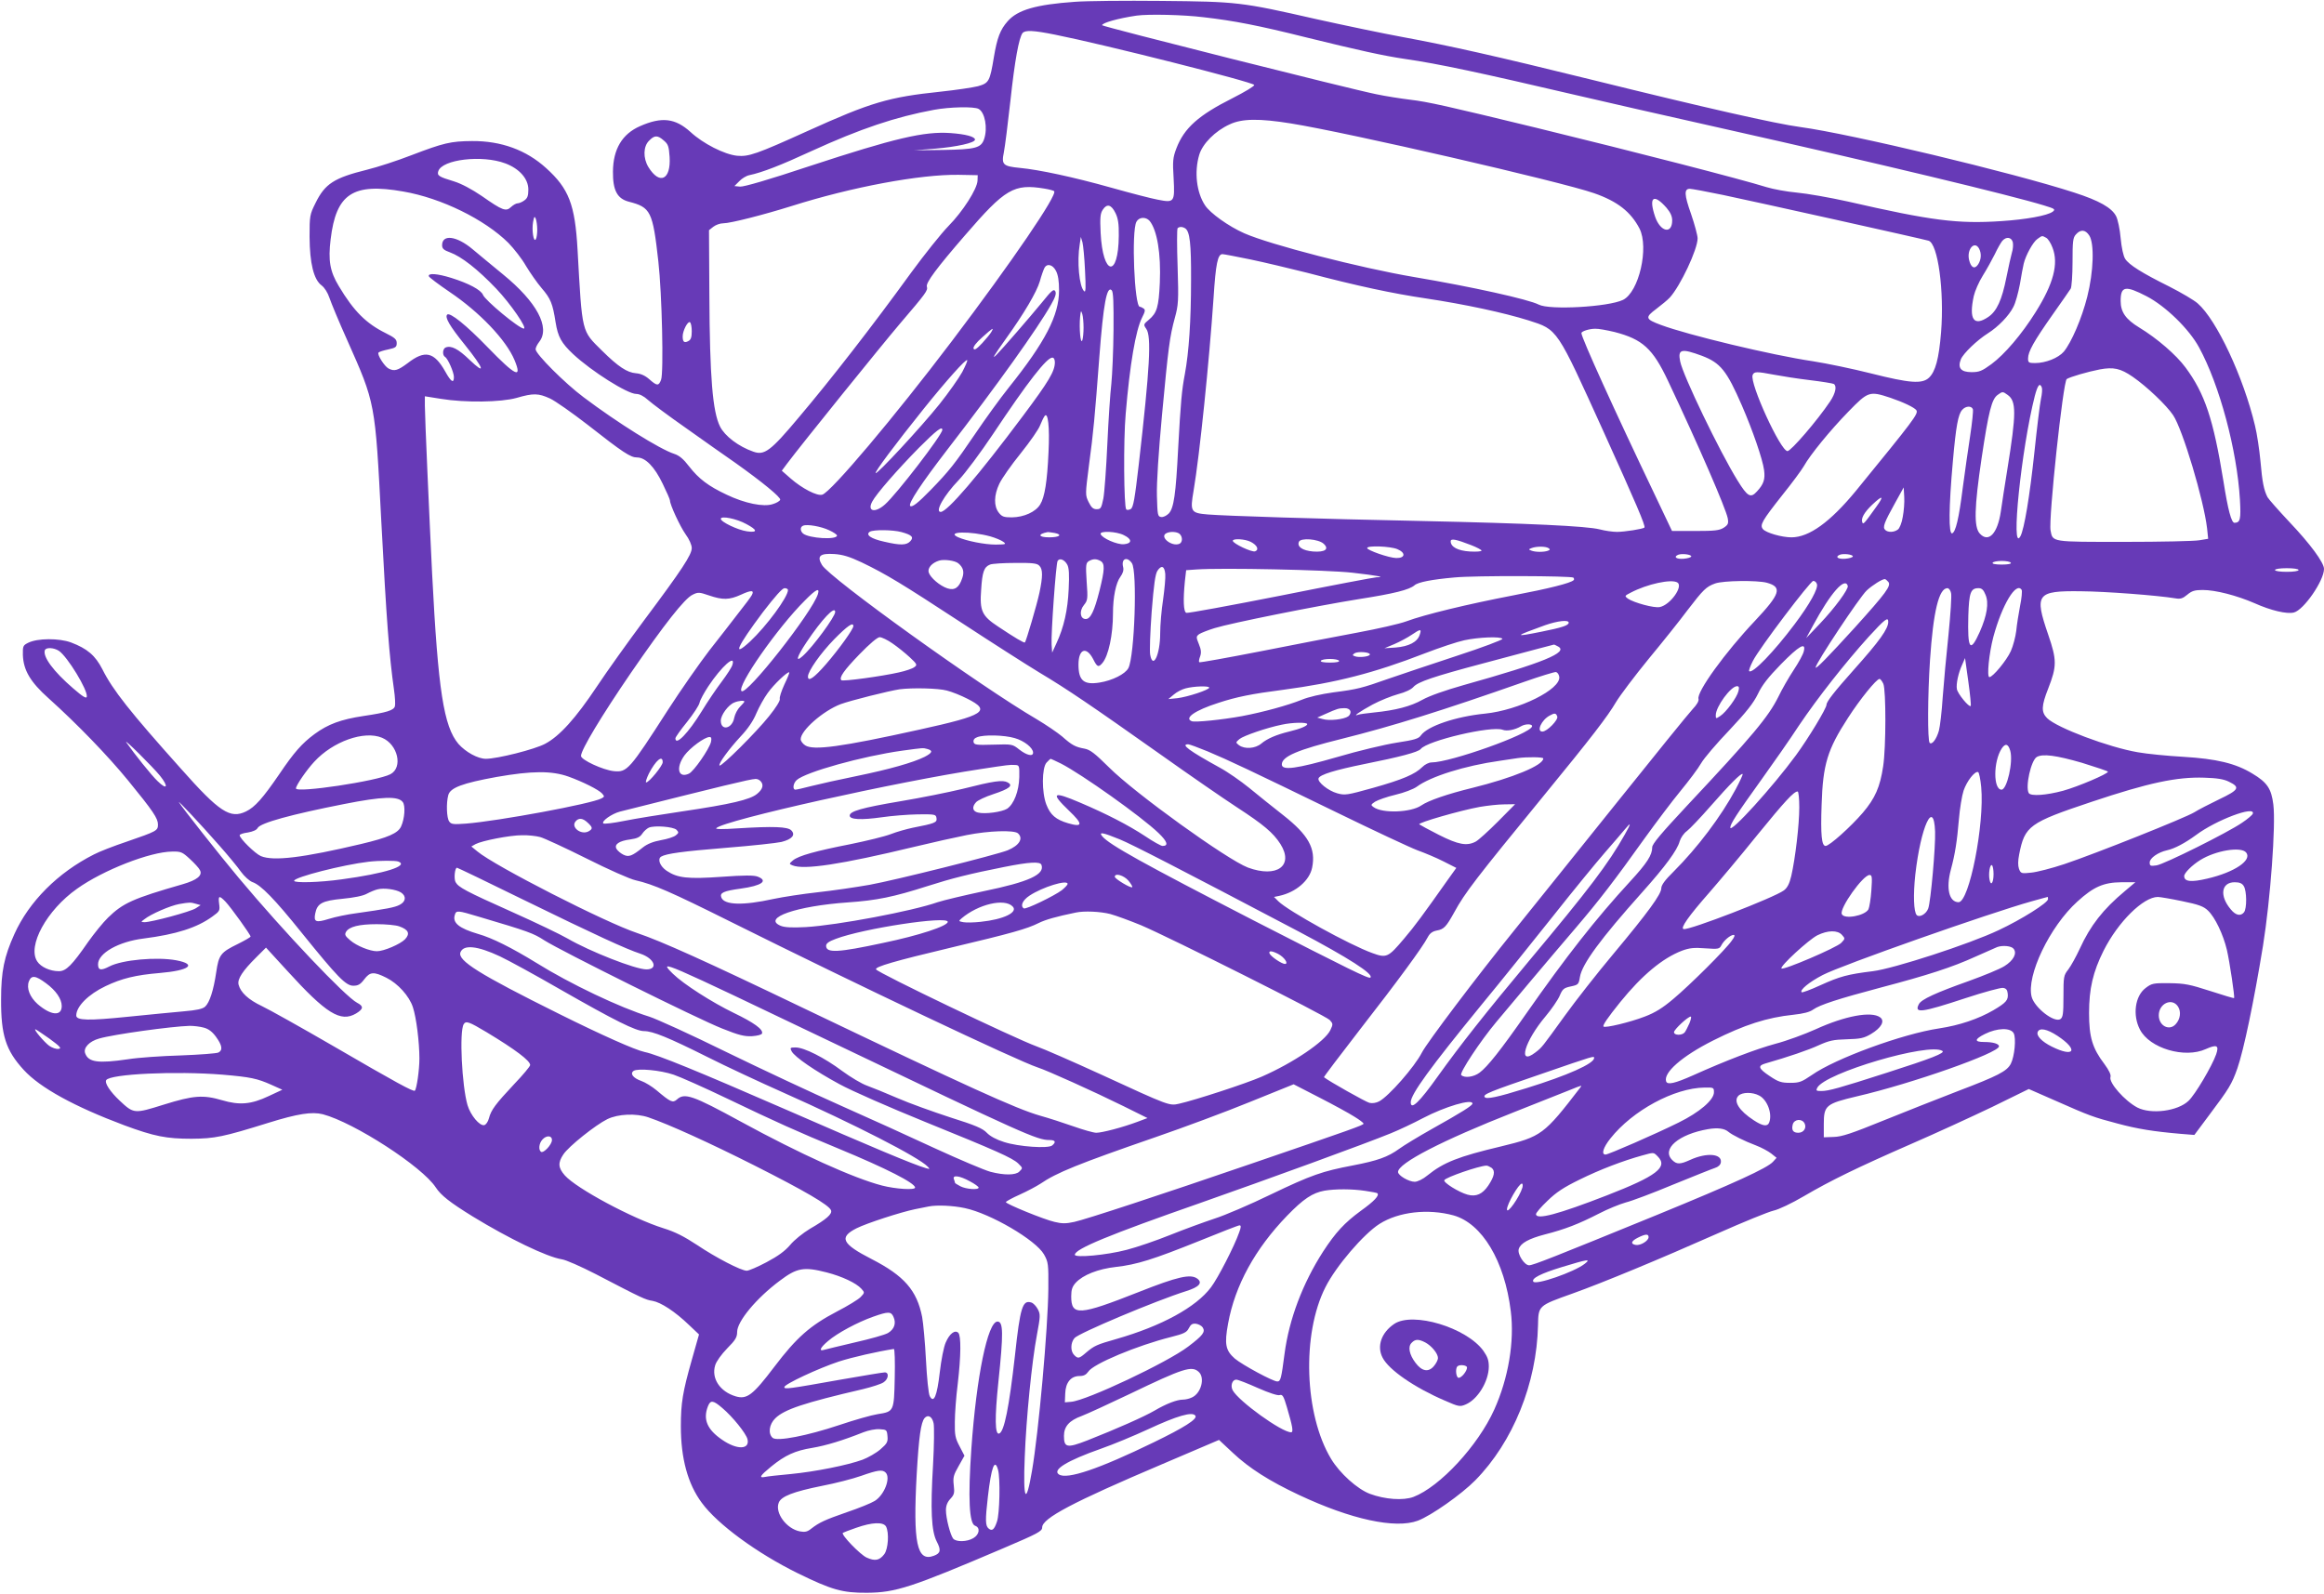 <?xml version="1.0" standalone="no"?>
<!DOCTYPE svg PUBLIC "-//W3C//DTD SVG 20010904//EN"
 "http://www.w3.org/TR/2001/REC-SVG-20010904/DTD/svg10.dtd">
<svg version="1.0" xmlns="http://www.w3.org/2000/svg"
 width="1280pt" height="878pt" viewBox="0 0 1280 878"
 preserveAspectRatio="xMidYMid meet">
<g transform="translate(0,878) scale(0.1,-0.1)"
fill="#673ab7" stroke="none">
<path d="M5920 8770 c-213 -15 -315 -44 -370 -107 -41 -46 -58 -91 -76 -198
-22 -133 -27 -143 -88 -160 -28 -7 -121 -21 -206 -30 -285 -30 -382 -58 -735
-218 -278 -126 -322 -141 -385 -135 -70 7 -188 67 -257 131 -84 76 -158 85
-278 32 -98 -43 -148 -126 -149 -250 -1 -103 23 -149 87 -166 121 -31 132 -52
163 -329 20 -176 30 -615 15 -652 -13 -35 -22 -35 -65 3 -24 21 -48 31 -74 33
-48 4 -97 36 -185 123 -115 114 -110 91 -136 558 -14 249 -48 336 -173 449
-110 100 -248 150 -408 149 -118 -1 -156 -10 -334 -78 -77 -30 -188 -66 -245
-80 -181 -45 -231 -77 -283 -183 -32 -64 -33 -71 -33 -187 1 -146 23 -235 66
-267 17 -13 34 -40 44 -70 9 -27 52 -131 97 -231 156 -351 154 -340 188 -997
29 -554 44 -746 70 -929 6 -41 8 -82 5 -92 -7 -22 -44 -34 -172 -53 -126 -19
-196 -45 -271 -100 -69 -51 -113 -101 -194 -221 -91 -133 -134 -181 -183 -205
-87 -42 -146 -4 -358 235 -282 315 -376 434 -433 548 -39 76 -83 114 -173 148
-65 24 -185 24 -236 -2 -28 -14 -30 -18 -29 -67 3 -84 41 -149 142 -239 157
-141 326 -316 438 -453 138 -169 164 -208 164 -242 0 -34 -6 -37 -171 -94 -72
-24 -154 -56 -182 -71 -198 -100 -357 -259 -438 -439 -56 -124 -73 -205 -73
-359 -1 -197 26 -281 124 -388 90 -99 280 -203 555 -306 165 -61 232 -74 370
-74 128 1 174 10 424 88 161 50 239 62 299 47 173 -46 547 -288 622 -403 29
-44 77 -82 205 -161 198 -121 407 -222 489 -235 23 -3 106 -40 186 -81 259
-135 275 -142 314 -148 46 -8 124 -59 200 -132 l56 -53 -40 -141 c-50 -176
-60 -237 -60 -365 0 -177 38 -317 115 -421 86 -118 304 -278 530 -389 186 -91
245 -108 380 -107 158 1 244 29 748 244 195 83 217 95 217 116 0 50 168 139
660 348 l314 134 76 -71 c89 -84 202 -156 364 -232 287 -135 531 -188 655
-142 74 28 240 145 316 222 208 211 339 534 346 855 2 108 1 107 189 174 168
60 479 189 797 330 144 64 284 121 311 127 28 6 100 40 168 80 147 86 290 156
594 289 129 56 327 147 440 201 l204 100 146 -64 c190 -84 209 -91 342 -126
111 -30 199 -44 349 -57 l75 -6 85 114 c105 140 121 165 152 253 35 101 91
368 141 675 41 256 71 665 57 778 -11 88 -34 122 -116 171 -92 56 -197 81
-380 92 -88 5 -200 16 -250 25 -160 27 -447 135 -500 188 -33 33 -32 67 6 163
48 123 48 157 0 297 -77 224 -64 242 179 239 138 -1 425 -23 521 -39 28 -5 41
-1 66 20 25 21 41 26 85 26 70 0 187 -30 286 -73 89 -40 178 -61 216 -51 54
13 166 175 166 240 0 35 -76 138 -191 259 -59 63 -113 124 -120 136 -20 39
-29 82 -39 199 -6 63 -19 151 -30 195 -63 266 -211 583 -316 674 -19 17 -90
59 -157 93 -149 74 -221 119 -242 152 -10 15 -20 61 -25 114 -4 49 -16 104
-25 121 -24 47 -94 86 -230 130 -338 110 -1234 324 -1508 361 -136 18 -528
107 -1147 260 -535 132 -790 189 -1045 236 -104 19 -319 64 -477 99 -413 94
-433 96 -853 100 -198 2 -412 0 -475 -5z m710 -85 c165 -19 300 -45 560 -110
297 -73 428 -102 550 -120 181 -26 410 -75 945 -200 127 -30 492 -113 813
-185 851 -191 1572 -364 1761 -422 59 -18 63 -21 47 -34 -30 -22 -147 -43
-283 -52 -240 -16 -383 2 -846 108 -99 22 -225 44 -280 49 -56 5 -131 19 -167
30 -141 44 -711 191 -1268 327 -495 120 -595 143 -697 155 -49 6 -133 19 -185
30 -141 28 -1510 373 -1510 380 0 13 88 38 190 53 64 9 257 5 370 -9z m-819
-96 c267 -53 1091 -261 1097 -277 2 -6 -51 -38 -120 -73 -187 -94 -266 -164
-309 -277 -19 -50 -21 -70 -15 -164 7 -132 4 -136 -87 -118 -34 6 -149 36
-256 66 -210 59 -398 99 -503 109 -94 9 -103 18 -89 86 6 30 22 157 36 283 24
223 47 348 67 374 15 17 60 15 179 -9z m-421 -409 c35 -19 51 -106 30 -167
-17 -48 -47 -56 -225 -59 l-160 -2 115 9 c119 10 220 32 220 50 0 16 -51 30
-135 36 -145 10 -304 -27 -779 -183 -219 -73 -360 -114 -380 -112 l-31 3 27
27 c14 15 39 30 55 33 71 15 172 54 343 133 269 123 463 188 674 227 86 16
221 19 246 5z m1720 -80 c312 -50 1489 -321 1669 -384 130 -45 203 -103 251
-195 53 -105 -3 -350 -91 -393 -81 -39 -404 -57 -464 -26 -56 29 -367 98 -687
152 -296 50 -792 178 -935 241 -86 38 -188 111 -216 154 -47 71 -60 184 -32
278 18 61 88 132 168 168 67 32 163 33 337 5z m-3454 -94 c24 -20 28 -32 32
-90 8 -127 -55 -157 -117 -56 -30 50 -28 114 4 145 30 31 47 31 81 1z m-873
-126 c78 -29 127 -85 127 -144 0 -35 -5 -48 -22 -60 -12 -9 -29 -16 -37 -16
-8 0 -24 -9 -36 -20 -28 -27 -47 -20 -161 60 -56 38 -112 68 -154 81 -83 25
-94 32 -86 56 21 65 242 91 369 43z m2601 -95 c-2 -46 -81 -170 -160 -250 -39
-40 -131 -155 -205 -256 -213 -294 -443 -590 -620 -799 -155 -185 -189 -210
-250 -188 -81 28 -157 86 -183 138 -41 81 -57 273 -59 723 l-2 359 24 19 c13
10 37 19 55 19 39 0 223 47 376 95 332 105 707 175 920 172 l105 -2 -1 -30z
m369 -44 c26 -4 50 -11 53 -14 20 -19 -231 -387 -564 -827 -315 -416 -664
-830 -713 -845 -28 -9 -111 34 -174 89 l-49 43 29 39 c77 103 522 654 620 769
148 173 156 185 150 206 -7 21 55 104 211 284 221 256 268 284 437 256z
m-3532 -16 c210 -36 449 -154 579 -283 31 -32 75 -88 97 -127 23 -38 62 -94
86 -122 50 -58 61 -85 77 -188 13 -81 32 -115 97 -176 102 -95 299 -219 347
-219 18 0 42 -12 66 -34 20 -18 115 -89 211 -156 96 -68 217 -154 271 -191
146 -104 250 -189 245 -202 -2 -7 -20 -18 -41 -24 -50 -17 -154 4 -254 52
-100 47 -153 87 -206 155 -32 42 -55 61 -83 70 -78 25 -312 171 -499 312 -102
76 -264 238 -264 264 0 9 9 27 20 41 62 79 -14 220 -199 371 -58 48 -134 110
-168 139 -88 74 -168 84 -168 22 0 -18 9 -27 43 -39 63 -23 152 -92 255 -200
79 -83 173 -220 152 -220 -26 0 -214 156 -225 186 -11 27 -78 63 -174 93 -77
24 -130 28 -124 9 3 -7 54 -45 114 -86 165 -111 312 -265 358 -376 44 -106 5
-87 -147 70 -120 124 -209 195 -224 181 -14 -15 13 -62 97 -166 106 -132 119
-172 26 -83 -62 60 -101 80 -131 68 -17 -6 -20 -42 -4 -52 16 -9 49 -85 49
-111 0 -37 -16 -27 -48 31 -61 108 -112 119 -206 46 -55 -41 -74 -47 -106 -30
-23 12 -65 79 -55 88 3 4 28 12 53 17 41 9 47 13 47 35 0 21 -11 30 -61 55
-107 53 -175 120 -258 259 -49 81 -59 141 -45 257 30 252 122 313 400 264z
m7269 -19 c163 -34 1099 -242 1132 -252 52 -16 87 -278 69 -504 -12 -147 -31
-217 -67 -251 -38 -35 -105 -30 -319 24 -99 25 -243 55 -320 67 -229 34 -690
145 -837 200 -86 32 -89 41 -26 88 29 22 63 50 75 63 58 64 153 265 153 326 0
15 -16 76 -36 134 -38 107 -39 139 -7 139 10 0 92 -15 183 -34z m-311 -71 c21
-25 31 -46 31 -69 0 -78 -65 -64 -94 20 -37 109 -9 131 63 49z m-3035 -29 c14
-29 19 -59 18 -125 -2 -235 -88 -221 -100 16 -4 85 -2 107 12 128 23 35 47 28
70 -19z m-3185 -91 c0 -22 -3 -46 -8 -53 -12 -20 -23 50 -15 95 6 31 8 34 15
18 4 -11 8 -38 8 -60z m3373 48 c41 -51 63 -179 56 -341 -6 -133 -16 -166 -60
-203 -30 -25 -31 -27 -15 -50 30 -41 20 -215 -41 -748 -22 -190 -30 -236 -44
-245 -9 -5 -21 -7 -25 -2 -13 13 -16 381 -3 526 23 274 55 460 90 530 18 35
19 44 8 51 -7 5 -16 9 -20 9 -30 0 -47 416 -19 468 14 27 52 29 73 5z m196
-41 c25 -17 33 -82 32 -285 0 -225 -12 -398 -34 -517 -17 -89 -23 -153 -37
-410 -13 -255 -24 -328 -51 -358 -13 -13 -31 -22 -43 -20 -19 3 -20 11 -23
117 -2 72 9 239 28 445 35 373 42 430 71 536 19 69 21 92 15 280 -4 113 -4
209 0 213 10 9 26 9 42 -1z m4979 -39 c29 -44 24 -200 -11 -338 -30 -119 -87
-251 -129 -302 -30 -35 -100 -63 -159 -63 -34 0 -38 3 -38 25 0 38 32 95 134
240 51 72 96 137 101 145 5 8 10 74 10 146 0 115 2 135 19 153 26 29 52 26 73
-6z m-237 -13 c10 -5 26 -30 35 -55 34 -88 5 -198 -93 -354 -77 -123 -171
-233 -244 -287 -52 -38 -67 -44 -109 -44 -59 0 -78 23 -59 71 14 33 89 105
149 143 57 36 116 97 140 145 12 22 27 78 36 125 8 47 17 98 21 113 11 47 52
121 76 137 27 19 24 19 48 6z m-5294 -180 c5 -97 4 -123 -5 -114 -27 25 -40
164 -24 259 l6 40 9 -30 c4 -16 11 -86 14 -155z m5110 156 c3 -14 1 -40 -5
-58 -5 -18 -19 -79 -30 -135 -25 -126 -53 -187 -100 -219 -80 -54 -108 -14
-80 115 6 27 28 78 50 113 22 35 51 88 66 118 14 30 33 63 41 73 22 25 50 21
58 -7z m-186 -35 c15 -28 12 -63 -6 -89 -19 -27 -39 -16 -49 27 -13 58 30 107
55 62z m-4014 -60 c77 -16 219 -50 315 -74 273 -72 470 -114 653 -141 218 -33
427 -78 565 -121 162 -52 153 -40 414 -615 177 -391 232 -519 224 -526 -7 -8
-110 -24 -151 -24 -23 0 -66 6 -96 14 -71 18 -384 33 -980 46 -581 12 -1080
28 -1178 36 -94 8 -98 15 -78 131 33 194 86 711 110 1063 12 188 23 240 49
240 7 0 75 -13 153 -29z m-1070 -63 c12 -23 17 -57 17 -108 0 -137 -76 -284
-277 -535 -48 -60 -131 -175 -185 -255 -112 -165 -144 -205 -244 -308 -70 -72
-104 -99 -114 -89 -12 13 60 122 203 308 278 360 499 670 573 801 24 42 30 62
23 74 -8 14 -20 4 -73 -62 -70 -85 -219 -257 -251 -289 -28 -27 -15 -6 53 90
100 139 169 257 186 315 8 30 20 63 25 73 14 28 46 20 64 -15z m317 -326 c-1
-114 -7 -247 -12 -296 -6 -50 -16 -199 -22 -331 -6 -133 -16 -269 -22 -301
-11 -53 -14 -59 -37 -59 -19 0 -29 9 -44 39 -19 39 -19 41 2 205 24 177 32
265 57 596 22 289 41 393 68 366 9 -9 11 -68 10 -219z m5690 186 c104 -54 234
-180 289 -282 113 -207 209 -566 225 -839 6 -108 2 -126 -30 -127 -17 0 -36
71 -61 230 -55 339 -102 482 -209 626 -51 69 -156 160 -255 220 -74 45 -102
85 -102 146 0 82 25 87 143 26z m-5855 -173 c0 -27 -3 -59 -7 -70 -10 -24 -18
68 -12 130 4 35 5 37 12 15 4 -14 7 -47 7 -75z m-2158 -20 c0 -33 -5 -47 -19
-54 -22 -12 -31 -5 -31 26 0 31 28 85 40 78 6 -4 10 -26 10 -50z m1651 -2 c-5
-10 -28 -38 -51 -63 -31 -33 -44 -41 -48 -30 -3 9 15 33 48 62 59 53 65 56 51
31z m3432 -2 c154 -40 210 -91 294 -269 172 -364 318 -702 329 -757 5 -29 2
-36 -22 -52 -24 -15 -49 -18 -156 -18 l-129 0 -95 200 c-220 460 -404 865
-404 890 0 10 43 24 76 24 17 1 65 -8 107 -18z m481 -131 c102 -39 136 -81
220 -274 59 -136 114 -295 122 -355 7 -51 -2 -78 -39 -118 -35 -39 -52 -29
-107 60 -98 158 -301 579 -316 656 -14 68 6 73 120 31z m-3564 -37 c-1 -49
-33 -103 -175 -293 -248 -332 -418 -530 -454 -530 -33 0 18 91 99 175 37 39
122 153 190 255 191 287 295 420 326 420 9 0 14 -11 14 -27z m-510 -52 c-18
-33 -75 -114 -126 -178 -101 -126 -343 -387 -351 -379 -6 6 104 154 266 356
123 153 231 274 238 266 3 -3 -10 -32 -27 -65z m6447 -27 c77 -53 186 -157
222 -211 53 -79 169 -469 187 -623 l6 -58 -48 -8 c-27 -5 -214 -9 -415 -9
-403 0 -393 -2 -405 63 -12 64 69 821 89 834 19 12 115 40 182 53 76 14 114 6
182 -41z m-1977 12 c42 -8 131 -22 198 -30 67 -8 127 -18 132 -21 18 -11 10
-51 -20 -96 -71 -106 -216 -274 -235 -274 -38 0 -209 373 -192 419 8 20 22 20
117 2z m1476 -71 c3 -8 1 -36 -5 -63 -6 -28 -22 -159 -36 -293 -26 -244 -56
-424 -77 -463 -55 -100 5 481 79 772 16 61 28 76 39 47z m-189 -40 c49 -34 49
-100 -1 -410 -13 -82 -30 -188 -36 -233 -18 -122 -68 -174 -116 -121 -33 36
-30 144 10 414 39 261 56 327 89 350 26 19 28 19 54 0z m-8028 -20 c30 -14
122 -79 205 -143 200 -157 239 -182 275 -182 46 0 96 -51 141 -145 22 -45 40
-86 40 -92 0 -23 55 -142 86 -186 20 -27 34 -59 34 -76 0 -37 -54 -119 -261
-396 -90 -121 -208 -286 -261 -366 -118 -177 -206 -274 -285 -316 -57 -31
-264 -83 -327 -83 -44 0 -111 37 -151 82 -81 96 -112 293 -145 938 -16 324
-40 868 -40 925 l0 52 88 -14 c134 -22 331 -19 417 5 93 27 120 26 184 -3z
m7382 4 c71 -24 134 -54 144 -69 12 -19 -14 -53 -334 -445 -141 -171 -257
-255 -354 -255 -54 0 -140 25 -157 45 -19 23 -5 46 106 187 54 67 107 139 119
160 36 64 144 196 245 300 109 112 116 115 231 77z m455 -63 c3 -8 -4 -75 -15
-148 -11 -73 -30 -203 -41 -288 -21 -168 -39 -241 -58 -248 -20 -6 -19 141 4
398 17 193 29 257 51 282 19 22 51 24 59 4z m-5091 -236 c-7 -161 -21 -249
-46 -289 -25 -41 -89 -70 -156 -71 -44 0 -55 4 -72 26 -28 36 -27 96 3 159 13
28 66 104 118 168 52 65 100 134 107 155 8 20 19 43 25 51 18 23 28 -61 21
-199z m-585 122 c0 -27 -253 -356 -316 -411 -55 -49 -99 -38 -70 16 22 42 138
175 257 296 98 98 129 121 129 99z m5290 -479 c-5 -33 -18 -64 -27 -70 -21
-16 -55 -17 -70 -2 -15 15 -6 39 55 149 l47 85 3 -52 c2 -29 -2 -79 -8 -110z
m-146 55 c-68 -95 -72 -99 -77 -85 -8 21 10 54 54 96 59 56 68 51 23 -11z
m-6223 -95 c62 -33 63 -48 4 -40 -51 7 -145 52 -145 69 0 18 87 1 141 -29z
m456 -34 c24 -11 43 -24 43 -29 0 -25 -154 -16 -187 11 -16 14 -17 36 0 43 22
10 100 -4 144 -25z m398 -10 c58 -16 69 -28 49 -50 -21 -23 -54 -24 -144 -3
-73 16 -105 38 -79 55 20 12 126 11 174 -2z m490 -24 c28 -8 59 -21 70 -29 19
-14 16 -15 -40 -16 -62 0 -162 20 -209 41 -69 32 70 34 179 4z m354 19 c45 -9
27 -24 -30 -24 -61 0 -66 18 -8 29 4 0 20 -2 38 -5z m381 -12 c46 -22 46 -46
0 -50 -37 -3 -120 33 -128 56 -6 19 87 15 128 -6z m308 6 c17 -17 15 -47 -3
-54 -41 -16 -107 36 -74 57 20 13 63 11 77 -3z m391 -43 c35 -18 47 -43 24
-52 -17 -7 -123 43 -123 58 0 14 68 10 99 -6z m401 -10 c33 -30 8 -48 -58 -43
-58 5 -89 26 -78 53 9 24 107 16 136 -10z m813 -8 c31 -12 57 -26 57 -30 0 -5
-29 -7 -64 -5 -66 4 -106 25 -106 56 0 17 28 12 113 -21z m-407 -22 c48 -20
44 -50 -6 -49 -41 1 -160 43 -160 55 0 15 128 10 166 -6z m832 6 c11 -7 10
-10 -3 -15 -22 -8 -69 -8 -91 1 -16 6 -16 7 2 14 26 10 76 10 92 0z m-3782
-79 c135 -65 222 -118 549 -332 165 -108 359 -232 430 -275 154 -92 282 -179
668 -452 159 -113 346 -242 418 -289 149 -97 201 -141 241 -203 76 -120 -19
-189 -179 -130 -115 44 -622 409 -764 551 -79 78 -104 98 -136 104 -50 9 -69
19 -123 67 -25 21 -88 64 -140 95 -309 180 -1141 778 -1183 850 -29 49 -11 65
68 60 46 -3 83 -14 151 -46z m4569 33 c0 -5 -19 -11 -42 -13 -40 -3 -58 10
-30 22 20 8 72 2 72 -9z m890 0 c0 -5 -19 -11 -42 -13 -40 -3 -58 10 -30 22
20 8 72 2 72 -9z m-4927 -38 c27 -22 34 -47 22 -81 -17 -53 -42 -70 -82 -57
-42 14 -94 59 -103 88 -7 24 18 53 58 65 27 8 87 0 105 -15z m600 -7 c10 -18
12 -55 8 -135 -5 -115 -26 -210 -68 -300 l-23 -50 -3 45 c-4 57 24 446 33 460
11 18 38 7 53 -20z m183 20 c25 -14 24 -46 -5 -163 -29 -115 -50 -157 -76
-157 -31 0 -37 44 -10 77 21 26 22 34 15 130 -6 91 -4 102 12 112 23 13 40 14
64 1z m173 -12 c31 -44 15 -512 -19 -578 -17 -33 -89 -69 -159 -80 -87 -14
-116 11 -116 99 0 86 43 103 81 30 22 -44 29 -47 51 -21 33 39 58 154 58 273
0 90 16 168 41 202 14 19 19 37 15 53 -12 46 21 61 48 22z m4841 2 c4 -6 -15
-10 -50 -10 -35 0 -54 4 -50 10 3 6 26 10 50 10 24 0 47 -4 50 -10z m-5351
-16 c20 -19 20 -59 1 -149 -14 -66 -73 -266 -80 -274 -5 -4 -54 25 -147 87
-90 59 -103 87 -94 204 6 98 16 125 49 138 12 5 75 9 139 9 93 1 120 -2 132
-15z m694 -46 c2 -20 -4 -83 -12 -141 -9 -57 -16 -141 -16 -186 0 -117 -40
-201 -55 -118 -4 19 0 125 8 236 12 151 20 209 32 227 22 33 39 26 43 -18z
m1032 7 c132 -15 186 -25 132 -25 -11 0 -249 -45 -528 -101 -279 -55 -513 -98
-520 -95 -16 6 -18 72 -8 174 l7 61 56 4 c138 10 721 -2 861 -18z m5210 15 c0
-6 -28 -10 -65 -10 -37 0 -65 4 -65 10 0 6 28 10 65 10 37 0 65 -4 65 -10z
m-3994 -42 c4 -5 5 -11 1 -14 -16 -16 -135 -46 -334 -84 -249 -48 -486 -105
-588 -143 -38 -14 -158 -41 -265 -61 -107 -20 -347 -66 -533 -103 -185 -36
-339 -64 -342 -61 -3 3 -1 17 5 32 7 20 6 37 -7 68 -16 39 -15 42 2 55 11 7
49 22 85 33 90 28 565 123 796 160 192 30 276 51 305 76 19 17 95 32 220 43
113 11 644 9 655 -1z m1734 -23 c18 -21 -11 -60 -185 -253 -145 -159 -215
-231 -215 -219 0 23 241 386 281 424 31 29 85 63 100 63 4 0 12 -7 19 -15z
m-1161 -4 c33 -21 -39 -123 -97 -135 -30 -7 -144 24 -177 47 -18 14 -17 15 16
32 91 48 225 77 258 56z m492 -1 c87 -24 75 -61 -66 -211 -162 -171 -322 -392
-310 -429 3 -11 -9 -32 -32 -56 -20 -21 -213 -259 -429 -529 -216 -269 -465
-580 -554 -690 -203 -251 -482 -620 -509 -674 -40 -78 -182 -240 -235 -268
-17 -9 -38 -12 -54 -8 -20 5 -221 118 -250 141 -2 1 87 119 197 261 208 267
346 455 374 509 12 23 26 33 50 38 40 7 52 20 97 101 58 107 121 188 491 640
267 326 353 438 400 518 23 38 103 144 179 237 77 93 173 213 213 267 89 116
104 131 154 149 45 16 231 18 284 4z m276 -7 c9 -23 -38 -109 -123 -222 -114
-152 -233 -275 -250 -258 -3 3 6 28 21 57 34 68 316 440 332 440 8 0 17 -7 20
-17z m170 -10 c6 -17 -72 -123 -153 -208 l-76 -80 38 70 c96 178 175 268 191
218z m-5837 -23 c0 -39 -118 -199 -209 -284 -101 -93 -72 -29 71 162 67 87
107 132 119 132 11 0 19 -5 19 -10z m6406 -17 c4 -14 -3 -116 -14 -227 -12
-111 -26 -266 -32 -346 -5 -80 -15 -163 -21 -185 -13 -46 -38 -80 -51 -67 -12
12 -11 262 2 456 18 268 49 396 96 396 8 0 17 -12 20 -27z m190 -10 c19 -45 8
-113 -32 -204 -53 -118 -68 -97 -63 89 4 128 13 152 56 152 18 0 28 -9 39 -37z
m199 27 c3 -6 0 -45 -9 -88 -8 -42 -18 -104 -21 -137 -4 -33 -17 -83 -30 -112
-23 -51 -99 -143 -118 -143 -15 0 -2 131 22 222 48 177 126 307 156 258z
m-6994 -28 c-5 -10 -38 -54 -73 -98 -34 -45 -107 -138 -161 -207 -53 -69 -156
-216 -227 -326 -214 -333 -226 -346 -299 -339 -59 6 -181 62 -181 84 0 33 113
221 276 459 181 263 295 409 339 429 30 15 37 14 90 -4 76 -26 112 -25 176 4
56 26 75 26 60 -2z m364 6 c-30 -99 -394 -562 -421 -535 -27 26 198 349 349
499 61 62 83 73 72 36z m95 -99 c0 -26 -123 -193 -179 -243 -42 -38 -33 -5 21
76 85 127 158 204 158 167z m5800 -54 c0 -39 -47 -105 -190 -265 -107 -120
-150 -175 -150 -192 0 -20 -100 -185 -168 -278 -129 -176 -362 -432 -362 -399
0 20 34 73 172 265 64 89 157 222 206 297 103 153 255 346 384 489 89 97 108
112 108 83z m-1760 -5 c0 -15 -36 -27 -151 -50 -154 -31 -151 -26 21 36 69 24
130 31 130 14z m-3940 -19 c0 -17 -79 -127 -150 -209 -66 -76 -100 -100 -100
-69 0 30 70 129 144 205 74 75 106 97 106 73z m3119 -49 c-13 -39 -60 -63
-132 -69 l-62 -4 55 23 c30 13 73 36 95 51 50 34 56 34 44 -1z m-2904 -46 c28
-19 70 -53 95 -76 42 -39 43 -43 26 -55 -10 -8 -48 -21 -85 -29 -91 -21 -310
-51 -317 -43 -14 14 14 54 99 142 57 59 100 95 112 95 11 0 43 -15 70 -34z
m3360 25 c3 -5 -111 -48 -252 -94 -142 -47 -310 -103 -373 -125 -150 -53 -174
-59 -306 -76 -66 -9 -137 -25 -175 -41 -77 -31 -213 -68 -329 -90 -110 -20
-257 -35 -276 -28 -44 17 18 60 146 101 100 33 185 50 356 72 294 39 503 93
779 200 83 32 182 65 220 73 79 17 201 22 210 8z m306 -42 c61 -32 -81 -90
-520 -213 -102 -29 -188 -59 -227 -81 -64 -36 -147 -58 -268 -70 -38 -4 -77
-9 -85 -12 -35 -13 7 17 79 56 41 22 104 47 140 57 39 10 73 26 85 40 25 28
110 57 385 130 118 31 253 67 300 80 47 12 86 23 88 23 2 1 12 -4 23 -10z
m1354 -26 c-3 -16 -28 -62 -56 -104 -27 -41 -65 -107 -84 -147 -56 -112 -141
-214 -504 -601 -141 -151 -191 -210 -191 -228 0 -43 -28 -87 -122 -189 -188
-204 -352 -413 -573 -729 -141 -202 -212 -291 -256 -324 -32 -24 -83 -31 -101
-13 -11 11 105 187 193 292 35 41 122 145 193 230 72 85 182 216 246 290 127
149 209 255 379 493 62 86 150 203 197 260 46 56 98 125 113 152 16 28 86 110
156 183 96 102 133 150 157 199 23 49 56 91 127 164 100 102 139 124 126 72z
m-9611 2 c47 -31 161 -218 154 -253 -2 -12 -22 0 -75 46 -108 93 -168 174
-156 210 6 17 49 15 77 -3z m7221 -20 c0 -12 -60 -19 -83 -10 -14 5 -14 7 -2
16 19 12 85 7 85 -6z m-170 -35 c4 -6 -15 -10 -50 -10 -35 0 -54 4 -50 10 3 6
26 10 50 10 24 0 47 -4 50 -10z m3479 -249 c-9 -9 -72 68 -76 93 -5 28 8 89
29 134 l16 37 18 -129 c10 -72 16 -132 13 -135z m-6820 227 c-3 -13 -30 -54
-59 -93 -29 -38 -79 -112 -110 -163 -73 -119 -145 -194 -145 -149 0 6 29 47
64 90 35 44 66 91 69 106 3 15 25 55 48 90 73 110 152 180 133 119z m286 -109
c-16 -35 -28 -71 -25 -79 3 -9 -21 -48 -59 -95 -69 -87 -264 -281 -273 -272
-8 9 52 91 117 161 38 40 69 85 86 127 15 35 43 85 62 111 32 46 112 122 119
114 2 -2 -10 -32 -27 -67z m4268 43 c10 -69 -222 -184 -408 -203 -162 -16
-318 -69 -354 -120 -12 -18 -35 -25 -133 -40 -65 -10 -212 -45 -327 -79 -226
-65 -306 -76 -306 -41 0 44 88 81 330 141 280 70 546 153 1005 314 88 31 167
55 175 54 8 -2 16 -13 18 -26z m1785 -39 c15 -36 15 -349 -1 -454 -17 -114
-44 -176 -112 -256 -67 -78 -184 -183 -205 -183 -22 0 -28 60 -22 228 7 221
32 303 145 477 67 104 157 215 174 215 5 0 14 -12 21 -27z m-3713 -21 c0 -12
-118 -51 -175 -58 l-50 -5 30 25 c16 14 45 29 65 34 44 12 130 15 130 4z
m2915 -19 c-8 -35 -68 -116 -100 -137 -24 -16 -25 -16 -25 4 0 47 83 160 117
160 11 0 13 -7 8 -27z m-4360 3 c28 -7 78 -27 113 -45 133 -67 96 -91 -263
-170 -434 -96 -585 -116 -630 -87 -14 9 -25 24 -25 34 0 48 123 156 220 193
54 20 265 73 325 82 69 9 213 6 260 -7z m-1115 -61 c0 -2 -11 -15 -24 -28 -14
-14 -28 -41 -32 -61 -11 -61 -74 -74 -74 -16 0 31 41 87 74 100 23 10 56 13
56 5z m3337 -51 c4 -10 -1 -22 -11 -30 -24 -17 -105 -26 -141 -15 l-30 8 45
20 c67 30 73 31 103 32 17 1 30 -5 34 -15z m1140 -31 c7 -18 -56 -83 -82 -83
-34 0 -5 64 40 88 27 15 35 15 42 -5z m-1377 -42 c0 -10 -38 -26 -100 -41 -70
-17 -121 -39 -153 -66 -33 -28 -92 -32 -123 -9 -19 15 -19 15 3 34 22 18 149
62 233 79 59 13 140 14 140 3z m1238 -13 c-12 -42 -450 -198 -554 -198 -14 0
-36 -11 -50 -25 -40 -40 -108 -69 -271 -115 -144 -40 -155 -42 -198 -30 -50
14 -109 62 -103 82 7 21 90 46 252 79 195 39 298 66 311 83 36 46 389 129 451
106 23 -9 67 -1 101 19 25 15 65 14 61 -1z m-6334 -62 c87 -36 117 -164 46
-201 -73 -38 -520 -105 -520 -78 0 16 58 101 101 147 103 112 275 173 373 132z
m3485 -2 c53 -15 101 -54 101 -80 0 -23 -35 -15 -76 17 -38 30 -39 30 -143 27
-94 -3 -106 -1 -109 15 -2 11 5 21 20 26 37 15 150 12 207 -5z m-1673 -21
c-10 -40 -95 -163 -122 -175 -59 -27 -73 33 -24 101 31 42 111 101 138 101 10
0 12 -7 8 -27z m-3035 -186 c49 -61 40 -82 -13 -30 -33 31 -128 150 -172 213
-20 30 147 -136 185 -183z m5770 134 c119 -50 233 -104 704 -333 209 -102 412
-197 452 -212 39 -14 104 -41 143 -61 l71 -36 -48 -67 c-135 -191 -181 -254
-240 -323 -87 -103 -96 -108 -175 -79 -125 45 -462 231 -517 285 l-24 24 29 6
c92 20 167 85 181 156 21 105 -20 179 -160 289 -56 44 -140 111 -187 150 -47
38 -120 89 -163 112 -167 92 -216 128 -173 128 7 0 56 -18 107 -39z m4421 3
c17 -60 -18 -214 -48 -214 -46 0 -46 155 1 227 20 30 36 26 47 -13z m-5964 10
c32 -9 27 -21 -15 -43 -64 -32 -195 -69 -375 -106 -94 -19 -206 -44 -249 -55
-42 -11 -82 -20 -88 -20 -17 0 -13 35 7 53 49 44 360 131 582 162 120 16 111
16 138 9z m6359 -76 c78 -24 143 -46 143 -49 0 -12 -164 -82 -247 -105 -93
-25 -177 -31 -189 -13 -20 34 12 180 44 199 33 19 107 9 249 -32z m-2967 24
c0 -38 -168 -107 -390 -162 -139 -34 -243 -70 -282 -97 -57 -39 -214 -45 -263
-9 -16 11 -15 14 9 30 15 9 65 27 112 38 47 11 99 31 117 44 77 57 265 116
457 143 41 6 86 13 100 15 51 7 140 6 140 -2z m-4850 -21 c0 -19 -75 -111 -91
-111 -5 0 2 22 15 49 38 73 76 105 76 62z m2193 -7 c114 -58 446 -294 538
-383 49 -47 56 -71 22 -71 -8 0 -52 24 -96 54 -91 60 -213 123 -359 185 -150
64 -164 55 -61 -44 79 -75 78 -94 -4 -70 -68 20 -98 46 -120 103 -26 67 -25
202 1 231 11 12 21 21 23 21 2 0 27 -12 56 -26z m-229 -75 c-2 -78 -30 -149
-67 -174 -29 -18 -122 -31 -161 -21 -30 7 -34 31 -10 57 9 10 51 30 94 44 91
30 112 48 80 65 -28 15 -76 8 -250 -36 -74 -18 -228 -49 -342 -68 -213 -36
-278 -55 -278 -79 0 -22 63 -25 177 -9 54 8 143 15 198 16 96 1 100 0 103 -21
4 -24 -9 -29 -132 -53 -33 -7 -87 -22 -120 -35 -34 -13 -133 -37 -221 -55
-194 -38 -286 -64 -317 -89 -22 -19 -23 -20 -3 -28 63 -26 267 5 670 102 99
24 230 53 290 65 122 24 258 28 281 10 32 -28 9 -67 -56 -94 -59 -24 -617
-164 -760 -190 -74 -13 -202 -32 -285 -41 -82 -9 -193 -26 -245 -37 -167 -37
-271 -34 -287 8 -10 26 12 36 107 49 116 16 153 43 93 66 -20 8 -75 8 -198 -1
-187 -13 -243 -7 -303 33 -37 25 -52 64 -31 78 29 17 116 29 361 49 139 11
275 26 302 32 59 15 79 39 54 64 -20 20 -98 23 -293 11 -86 -6 -127 -5 -120 1
44 44 1000 257 1460 326 144 22 157 24 185 22 24 -1 25 -3 24 -67z m-2483 3
c78 -28 166 -72 185 -93 14 -16 14 -18 -3 -27 -55 -30 -569 -125 -747 -139
-69 -5 -81 -4 -92 12 -14 19 -17 101 -5 145 11 41 79 66 266 100 195 34 303
35 396 2z m7781 -58 c19 -203 -66 -635 -125 -634 -52 1 -70 76 -42 180 23 85
34 156 44 275 5 61 17 133 26 160 18 52 61 108 80 102 5 -2 13 -39 17 -83z
m-1352 -11 c-81 -151 -210 -322 -343 -455 -47 -46 -67 -74 -67 -91 0 -33 -73
-133 -265 -363 -88 -105 -208 -258 -267 -340 -126 -174 -124 -173 -162 -202
-99 -76 -60 61 57 200 32 38 67 89 77 112 16 38 23 44 61 52 42 9 44 11 51 53
12 71 114 210 343 466 128 143 193 232 206 280 6 20 23 45 40 57 16 12 75 74
131 138 105 120 168 183 176 176 2 -3 -15 -40 -38 -83z m2716 41 c64 -31 56
-45 -53 -97 -54 -26 -116 -58 -138 -72 -49 -30 -542 -227 -715 -285 -69 -23
-151 -44 -182 -47 -55 -6 -58 -5 -68 21 -6 18 -6 43 1 79 31 158 55 175 399
290 314 105 469 138 621 133 69 -2 107 -8 135 -22z m-8088 4 c20 -20 14 -45
-18 -71 -38 -32 -144 -57 -415 -97 -115 -17 -258 -40 -317 -52 -59 -12 -111
-18 -115 -14 -12 12 46 53 91 65 565 142 716 179 747 180 8 1 20 -4 27 -11z
m5722 -146 c0 -95 -22 -281 -44 -377 -10 -43 -22 -66 -41 -80 -52 -39 -520
-220 -552 -213 -20 4 26 70 143 203 53 61 171 201 261 313 154 189 203 242
224 242 5 0 9 -40 9 -88z m-7692 30 c16 -19 11 -92 -9 -135 -17 -37 -72 -61
-219 -96 -321 -76 -484 -96 -553 -67 -31 13 -117 97 -117 115 0 5 20 12 45 15
28 5 49 14 54 25 15 28 187 75 477 132 212 42 297 44 322 11z m-1008 -242 c46
-52 99 -116 117 -142 19 -26 47 -51 63 -57 47 -16 122 -93 273 -281 197 -244
242 -290 283 -290 26 0 39 7 60 35 32 42 52 44 122 9 64 -32 126 -101 146
-162 19 -57 36 -193 36 -283 0 -63 -15 -167 -25 -177 -7 -8 -101 43 -450 246
-176 102 -353 201 -393 220 -74 35 -117 75 -128 118 -8 30 23 77 98 151 l53
53 119 -130 c213 -234 292 -283 377 -233 41 25 43 40 6 59 -64 33 -403 390
-653 689 -104 124 -313 389 -328 415 -12 19 117 -118 224 -240z m7040 134
c-52 -52 -107 -102 -122 -110 -49 -26 -96 -17 -203 37 -55 28 -103 54 -108 58
-9 9 228 77 333 96 41 7 102 14 135 14 l60 1 -95 -96z m4158 44 c-2 -7 -29
-30 -59 -50 -80 -55 -428 -228 -471 -235 -34 -5 -38 -3 -38 16 0 24 46 56 95
67 42 9 100 40 160 84 111 83 327 164 313 118z m-1750 -99 c3 -81 -24 -388
-38 -424 -11 -30 -48 -51 -63 -36 -17 17 -20 112 -8 223 30 265 102 421 109
237z m-7421 49 c28 -26 29 -34 4 -48 -41 -21 -98 23 -71 55 17 21 40 19 67 -7z
m5712 -65 c-90 -160 -196 -300 -529 -698 -238 -285 -379 -464 -500 -633 -101
-142 -150 -190 -150 -144 0 44 107 191 389 536 109 132 287 354 396 491 109
138 237 294 284 348 47 54 97 112 110 128 36 44 36 35 0 -28z m-5223 26 c13
-14 13 -17 -3 -30 -10 -9 -47 -21 -82 -27 -44 -8 -76 -21 -100 -40 -60 -48
-78 -55 -108 -40 -14 7 -31 21 -37 31 -15 25 13 45 76 53 37 5 53 13 65 31 9
14 26 29 37 34 32 13 134 5 152 -12z m2442 -53 c72 -30 317 -156 986 -508 272
-144 413 -234 394 -253 -8 -9 -115 44 -644 315 -611 315 -793 416 -833 463
-21 26 1 22 97 -17z m-3193 13 c22 -6 137 -59 255 -118 119 -60 241 -114 270
-120 100 -23 192 -63 525 -229 704 -351 1580 -766 1690 -802 53 -17 308 -132
472 -213 l133 -66 -56 -21 c-80 -30 -194 -60 -226 -60 -15 0 -71 16 -125 35
-54 19 -137 46 -184 59 -133 38 -402 161 -1292 587 -558 268 -794 374 -927
419 -173 57 -786 370 -881 450 l-33 27 23 13 c36 19 189 49 256 49 33 1 78 -4
100 -10z m9396 -85 c35 -42 -63 -109 -214 -144 -89 -21 -127 -17 -127 14 0 17
43 60 88 88 85 53 225 76 253 42z m-11325 -36 c25 -23 50 -50 55 -61 16 -29
-15 -55 -95 -78 -275 -79 -329 -104 -411 -184 -28 -27 -77 -88 -109 -133 -90
-130 -122 -162 -162 -162 -48 0 -99 23 -119 54 -56 85 53 283 219 400 144 103
403 204 524 205 48 1 56 -2 98 -41z m1148 -14 c60 -23 -74 -66 -312 -98 -121
-17 -262 -21 -262 -8 0 20 272 89 410 105 61 7 148 7 164 1z m3542 -18 c20
-53 -69 -94 -317 -145 -107 -23 -222 -50 -255 -61 -139 -49 -554 -127 -726
-137 -76 -4 -116 -2 -138 7 -104 43 86 109 370 129 159 11 252 30 439 90 131
42 234 68 421 105 140 28 199 31 206 12z m5244 -51 c0 -48 -15 -69 -22 -31 -7
33 2 87 13 80 5 -3 9 -25 9 -49z m-8098 -141 c397 -194 566 -272 646 -298 77
-26 99 -86 32 -86 -60 0 -312 99 -434 170 -38 22 -175 88 -305 146 -257 115
-296 136 -312 165 -10 19 -4 79 8 79 3 0 168 -79 365 -176z m3333 105 c14 -17
24 -34 21 -36 -7 -8 -96 46 -96 57 0 23 50 8 75 -21z m4092 -54 c-3 -46 -11
-93 -16 -104 -20 -36 -135 -57 -147 -26 -13 32 117 215 153 215 14 0 15 -12
10 -85z m-4427 36 c0 -6 -15 -21 -32 -35 -43 -32 -198 -107 -209 -100 -21 13
-7 45 31 70 72 48 210 90 210 65z m5823 -40 c-120 -100 -190 -190 -248 -317
-20 -43 -48 -94 -63 -114 -26 -33 -27 -40 -27 -149 0 -97 -3 -115 -17 -125
-34 -21 -141 62 -158 122 -31 115 99 388 252 526 89 81 144 105 241 106 l78 0
-58 -49z m655 28 c17 -26 18 -125 1 -145 -18 -22 -45 -17 -72 16 -64 75 -53
150 21 150 27 0 41 -6 50 -21z m-10150 -35 c31 -20 28 -50 -6 -68 -28 -15 -73
-23 -242 -47 -47 -6 -114 -20 -149 -31 -71 -22 -84 -17 -75 29 11 57 38 71
151 82 63 6 113 16 134 28 19 10 45 21 59 24 34 9 100 0 128 -17z m-966 -51
c31 -33 138 -182 138 -192 0 -4 -32 -22 -70 -41 -94 -46 -105 -59 -119 -155
-15 -102 -37 -168 -61 -190 -14 -13 -47 -20 -117 -26 -54 -5 -193 -18 -309
-30 -215 -22 -284 -21 -284 7 0 50 67 117 162 162 88 42 165 61 297 72 165 14
208 48 92 70 -107 20 -298 3 -369 -34 -46 -24 -62 -21 -62 12 0 61 113 125
251 142 179 23 294 59 380 122 39 28 41 32 36 69 -6 46 0 48 35 12z m10038 14
c0 -20 -146 -112 -272 -171 -160 -76 -578 -212 -693 -226 -139 -17 -182 -29
-288 -77 -54 -25 -101 -42 -104 -39 -12 12 41 56 116 95 103 54 921 342 1151
406 47 13 86 24 88 24 1 1 2 -5 2 -12z m738 -11 c93 -19 119 -29 143 -52 39
-37 84 -132 104 -216 16 -69 44 -261 40 -266 -2 -2 -61 16 -132 39 -112 36
-140 42 -224 43 -90 1 -98 -1 -132 -27 -58 -44 -72 -149 -31 -228 53 -104 247
-161 363 -108 61 27 74 21 57 -29 -23 -65 -115 -221 -152 -256 -59 -57 -206
-76 -282 -37 -70 37 -158 137 -148 168 4 12 -8 37 -33 71 -67 88 -85 149 -85
282 0 134 22 227 80 343 80 159 219 296 299 296 11 0 71 -10 133 -23z m-10938
-15 l25 -7 -26 -17 c-28 -19 -245 -77 -283 -77 -21 1 -21 1 -1 16 36 29 143
75 192 84 59 10 62 10 93 1z m4497 -14 c33 -32 -49 -72 -176 -85 -36 -4 -79
-5 -95 -2 -27 5 -27 6 -10 21 92 78 236 112 281 66z m-2936 -58 c270 -80 297
-90 357 -129 91 -58 847 -434 980 -486 92 -37 123 -44 164 -42 29 2 53 8 55
15 8 22 -45 60 -155 113 -120 58 -278 159 -336 216 -81 81 -78 79 894 -386
1040 -498 1112 -530 1180 -530 33 0 38 -11 15 -30 -22 -18 -185 -7 -265 19
-42 13 -77 32 -95 51 -23 24 -62 41 -202 85 -95 31 -226 78 -290 106 -65 28
-141 59 -169 69 -28 10 -89 46 -135 80 -99 74 -210 130 -257 130 -30 0 -32 -2
-22 -21 17 -32 130 -109 263 -181 67 -37 280 -130 472 -208 392 -159 480 -198
513 -229 26 -26 26 -25 6 -45 -20 -20 -82 -21 -159 -1 -33 9 -170 67 -305 129
-135 63 -369 169 -520 236 -151 67 -435 200 -630 295 -195 96 -386 183 -425
195 -159 49 -435 180 -621 296 -135 83 -245 138 -320 159 -105 31 -143 61
-129 105 8 26 13 26 136 -11z m3474 16 c33 -9 109 -37 170 -62 164 -70 1017
-498 1039 -522 18 -20 19 -23 3 -56 -30 -62 -204 -180 -378 -256 -87 -38 -366
-129 -455 -149 -54 -12 -52 -13 -430 161 -155 71 -315 141 -355 155 -119 43
-872 404 -884 424 -8 14 102 46 413 120 333 79 418 103 482 135 38 19 98 36
205 58 46 10 135 6 190 -8z m-895 -43 c0 -23 -158 -75 -355 -116 -251 -54
-315 -57 -315 -16 0 13 15 24 53 38 153 58 617 128 617 94z m-3021 -25 c51
-18 61 -40 32 -71 -26 -27 -117 -66 -155 -66 -38 0 -111 29 -147 60 -28 24
-32 31 -23 47 17 28 71 42 169 42 50 0 105 -5 124 -12z m7946 -47 c18 -20 18
-21 -4 -44 -25 -26 -319 -152 -329 -141 -11 11 150 159 198 183 57 28 111 29
135 2z m-607 -32 c-33 -48 -231 -245 -322 -321 -58 -49 -99 -75 -157 -97 -80
-31 -218 -64 -227 -55 -7 6 22 48 92 135 120 148 233 242 340 283 41 15 66 18
128 13 73 -5 78 -4 89 17 14 27 49 56 67 57 9 0 6 -11 -10 -32z m-6785 -86
c45 -21 195 -103 332 -182 301 -172 417 -230 462 -230 48 0 134 -35 348 -142
105 -53 294 -141 420 -197 388 -173 745 -355 795 -408 13 -14 12 -14 -10 -8
-67 19 -300 117 -765 320 -496 216 -713 305 -785 320 -52 11 -238 94 -471 210
-441 219 -560 294 -543 339 17 44 93 36 217 -22z m8337 42 c21 -25 0 -65 -50
-96 -25 -16 -113 -52 -196 -82 -183 -65 -261 -101 -275 -127 -28 -53 12 -48
258 33 100 33 193 58 205 56 17 -2 24 -11 26 -31 4 -36 -8 -50 -79 -92 -83
-48 -186 -83 -298 -100 -202 -30 -573 -166 -702 -257 -56 -38 -68 -43 -119
-43 -49 0 -65 5 -114 38 -60 40 -66 56 -25 68 132 38 240 75 296 101 58 26 81
31 155 33 74 2 94 6 133 29 57 34 78 72 50 92 -48 35 -193 8 -355 -66 -60 -27
-160 -64 -222 -80 -106 -29 -267 -90 -454 -174 -99 -44 -139 -53 -147 -34 -18
48 87 140 258 226 173 87 298 127 442 142 56 6 91 15 110 29 37 26 135 58 372
121 258 68 394 112 521 170 58 26 112 50 120 53 31 11 78 6 90 -9z m-4050 -29
c34 -18 59 -55 37 -55 -18 0 -79 42 -85 58 -5 16 13 15 48 -3z m-6787 -161
c55 -40 87 -87 87 -126 0 -58 -60 -52 -133 11 -43 39 -62 87 -48 125 14 35 36
33 94 -10z m11743 -129 c18 -28 13 -69 -13 -97 -35 -39 -93 -9 -93 49 0 65 73
99 106 48z m-2691 -92 c-9 -20 -20 -42 -26 -50 -15 -18 -59 -17 -59 1 0 15 77
86 92 86 5 0 1 -17 -7 -37z m-6625 -49 c159 -96 240 -157 240 -181 0 -7 -40
-55 -88 -105 -103 -110 -127 -142 -139 -188 -5 -20 -17 -36 -26 -38 -26 -5
-75 54 -92 110 -31 106 -46 406 -21 446 12 20 29 14 126 -44z m-1557 25 c26
-7 47 -23 67 -51 34 -47 38 -73 13 -86 -10 -5 -103 -12 -208 -16 -104 -3 -235
-12 -290 -21 -165 -24 -218 -17 -236 33 -11 30 23 66 77 81 79 23 398 67 499
70 22 0 57 -4 78 -10z m-850 -61 c60 -44 68 -54 49 -56 -12 -2 -35 6 -51 17
-27 20 -88 91 -76 91 3 0 38 -24 78 -52z m10818 30 c14 -27 5 -127 -16 -168
-21 -41 -72 -67 -290 -150 -104 -40 -289 -113 -410 -162 -177 -72 -231 -90
-275 -91 l-55 -2 0 72 c0 104 11 113 184 154 302 70 781 239 781 275 0 14 -32
24 -82 24 -55 0 -54 15 4 44 68 34 142 36 159 4z m241 -14 c118 -78 94 -122
-32 -59 -54 27 -85 59 -77 80 10 25 51 17 109 -21z m-634 -83 c18 -11 -58 -41
-308 -121 -261 -84 -319 -100 -358 -100 -29 0 -31 2 -23 18 44 82 615 250 689
203z m-1918 -39 c0 -31 -146 -96 -372 -166 -163 -51 -223 -63 -231 -49 -9 15
23 28 318 129 290 100 285 98 285 86z m-5070 -92 c36 -12 171 -72 300 -134
256 -123 387 -182 610 -274 261 -108 420 -189 420 -214 0 -15 -107 -8 -181 11
-156 40 -454 175 -780 353 -264 144 -309 160 -351 121 -23 -20 -35 -14 -112
51 -25 21 -63 44 -83 51 -46 16 -65 41 -43 56 23 15 146 4 220 -21z m-2484 0
c153 -13 191 -21 269 -56 l60 -27 -75 -35 c-97 -46 -161 -51 -256 -23 -106 31
-158 27 -322 -24 -163 -51 -165 -51 -243 22 -52 49 -84 97 -74 113 21 34 382
51 641 30z m6233 -231 c28 -17 51 -34 51 -39 0 -8 -68 -32 -620 -221 -501
-172 -909 -306 -973 -320 -45 -10 -69 -10 -109 0 -58 13 -268 99 -268 109 1 4
35 23 78 42 42 19 92 46 112 59 89 61 207 109 635 257 154 53 388 140 520 194
l240 97 142 -73 c78 -40 164 -87 192 -105z m1244 159 c-199 -259 -213 -269
-435 -323 -236 -56 -317 -88 -406 -160 -25 -21 -55 -35 -70 -35 -33 0 -92 35
-92 54 0 48 241 173 640 330 135 54 272 108 305 121 71 29 70 28 58 13z m737
-25 c0 -42 -79 -110 -195 -167 -127 -63 -386 -176 -402 -176 -25 0 -13 39 27
89 122 154 352 278 518 280 50 1 52 0 52 -26z m249 -18 c45 -23 74 -101 55
-149 -9 -23 -35 -20 -85 13 -80 52 -114 105 -84 135 20 20 77 21 114 1z
m-1579 -44 c0 -11 -57 -47 -225 -141 -71 -40 -152 -89 -178 -108 -63 -46 -121
-66 -256 -92 -168 -32 -227 -52 -452 -160 -113 -55 -253 -115 -310 -133 -57
-19 -167 -59 -244 -90 -77 -31 -185 -68 -240 -82 -110 -29 -285 -45 -285 -27
0 32 189 110 690 285 381 134 911 327 1050 384 47 19 127 57 178 84 120 63
272 108 272 80z m-4539 -76 c114 -39 338 -141 584 -265 277 -140 411 -218 422
-247 8 -20 -24 -49 -116 -102 -38 -23 -87 -62 -109 -89 -28 -33 -66 -61 -130
-95 -49 -26 -98 -47 -109 -47 -31 0 -170 72 -274 142 -70 46 -120 72 -185 92
-172 54 -479 219 -543 291 -37 42 -39 70 -8 116 29 44 177 162 242 194 60 29
158 33 226 10z m6368 -33 c13 -25 -5 -52 -34 -52 -29 0 -39 14 -31 46 8 29 50
34 65 6z m-419 -47 c20 -17 88 -51 152 -75 29 -11 66 -31 83 -44 l30 -24 -20
-22 c-32 -35 -211 -117 -635 -291 -575 -235 -686 -279 -708 -279 -26 0 -66 62
-57 90 10 32 56 57 144 80 110 28 187 58 296 114 50 26 117 53 149 62 33 8
150 52 260 98 111 45 215 87 231 92 19 6 31 17 33 31 7 48 -78 55 -168 14 -57
-26 -75 -26 -100 -1 -60 60 35 142 198 170 53 9 90 4 112 -15z m-6480 -45 c0
-25 -46 -74 -60 -65 -15 10 -12 46 7 67 22 25 53 24 53 -2z m6090 -90 c59 -59
-5 -108 -280 -215 -268 -104 -390 -137 -390 -103 0 7 28 40 63 73 48 47 89 74
177 117 111 55 240 104 345 133 65 18 62 18 85 -5z m-915 -63 c22 -17 16 -47
-18 -98 -32 -47 -67 -63 -114 -50 -48 13 -136 68 -128 80 9 16 189 78 231 80
5 1 18 -5 29 -12z m-2874 -74 c27 -14 49 -30 49 -35 0 -14 -69 -9 -100 7 -17
9 -30 17 -30 19 0 3 -3 11 -6 20 -10 25 31 20 87 -11z m3044 -35 c-16 -53 -85
-150 -85 -120 0 29 65 142 82 142 5 0 6 -10 3 -22z m-866 -18 c35 -5 65 -11
67 -13 13 -12 -17 -44 -91 -97 -90 -66 -139 -119 -208 -225 -113 -176 -187
-373 -212 -562 -18 -139 -22 -153 -40 -153 -24 0 -192 91 -234 126 -51 45 -58
79 -37 193 38 210 149 412 325 594 90 93 140 126 206 138 59 10 152 10 224 -1z
m-2205 -95 c142 -30 391 -176 436 -255 24 -43 25 -53 24 -190 -2 -218 -54
-793 -90 -1002 -33 -195 -50 -164 -40 75 8 213 39 526 67 673 19 103 20 114 5
142 -9 17 -25 34 -36 37 -48 15 -61 -25 -90 -293 -32 -284 -59 -420 -87 -429
-23 -8 -25 85 -4 286 28 267 27 331 -5 331 -54 0 -116 -303 -144 -700 -19
-273 -12 -415 21 -425 29 -10 24 -48 -10 -68 -35 -21 -94 -22 -111 -3 -16 20
-40 113 -40 157 0 25 8 45 25 63 21 23 23 32 18 75 -5 43 -1 56 27 105 l32 57
-27 52 c-24 45 -27 62 -26 134 0 45 7 140 16 210 18 154 19 265 3 281 -18 18
-48 -4 -69 -53 -11 -24 -25 -96 -33 -165 -15 -131 -33 -173 -55 -131 -7 12
-16 101 -21 199 -5 97 -15 204 -21 237 -29 147 -99 227 -278 319 -164 84 -182
120 -83 170 56 28 244 89 322 105 30 6 64 13 75 15 45 9 134 5 199 -9z m2691
-40 c158 -44 282 -251 316 -528 21 -166 -13 -369 -91 -542 -89 -198 -299 -425
-445 -481 -56 -21 -157 -14 -240 17 -69 26 -166 113 -214 193 -147 244 -162
687 -31 945 58 116 211 294 298 349 106 67 267 85 407 47z m-1180 -94 c-26
-75 -117 -252 -155 -302 -82 -110 -273 -214 -521 -285 -109 -31 -122 -37 -167
-75 -38 -33 -45 -35 -66 -13 -21 21 -20 67 2 93 23 27 445 205 616 259 70 22
91 45 61 68 -37 28 -108 12 -325 -74 -327 -129 -370 -132 -370 -23 0 37 6 54
25 75 40 43 123 76 222 87 115 13 204 41 458 143 116 47 215 86 222 86 9 0 9
-10 -2 -39z m2255 -26 c0 -20 -44 -47 -70 -43 -31 5 -27 21 11 40 42 21 59 22
59 3z m-352 -147 c-57 -45 -270 -119 -283 -98 -11 18 42 45 157 80 144 44 163
47 126 18z m-4176 -47 c86 -22 164 -59 192 -90 19 -21 19 -22 -4 -46 -12 -13
-71 -49 -131 -80 -147 -77 -222 -143 -344 -304 -119 -157 -151 -181 -213 -163
-87 26 -135 99 -113 171 6 21 34 60 66 93 46 46 55 62 55 91 0 58 106 186 235
282 94 71 132 78 257 46z m369 -245 c16 -35 5 -68 -30 -89 -17 -10 -99 -33
-183 -52 -84 -20 -161 -38 -170 -41 -30 -9 -20 13 23 49 50 43 161 103 249
134 82 29 98 29 111 -1z m1703 -58 c16 -25 2 -44 -80 -106 -114 -87 -559 -297
-644 -304 l-35 -3 2 49 c2 60 31 96 79 96 23 0 36 7 48 24 27 43 269 144 456
191 72 18 87 26 98 49 11 21 20 26 39 24 14 -2 31 -11 37 -20z m-1696 -278
c-4 -185 -4 -186 -94 -200 -33 -5 -128 -32 -211 -60 -180 -60 -342 -91 -367
-71 -27 23 -20 75 14 108 50 49 157 85 484 161 49 12 99 28 112 37 28 18 32
55 7 55 -10 0 -117 -18 -238 -39 -298 -53 -315 -55 -315 -42 0 16 189 104 301
141 75 24 211 55 302 69 5 0 7 -71 5 -159z m1674 33 c36 -32 14 -118 -37 -141
-14 -7 -36 -12 -49 -12 -34 0 -93 -23 -156 -60 -58 -34 -212 -102 -372 -165
-111 -43 -128 -40 -128 25 0 52 29 85 98 110 31 12 151 67 266 122 293 141
340 156 378 121z m326 -89 c61 -27 110 -43 120 -39 16 5 22 -6 40 -67 31 -105
37 -138 23 -138 -52 0 -290 172 -322 232 -13 25 -2 58 20 58 10 0 63 -21 119
-46z m-2950 -110 c57 -48 131 -140 139 -172 14 -58 -58 -60 -140 -3 -82 56
-106 112 -78 184 14 36 29 34 79 -9z m2606 -43 c12 -18 -62 -65 -229 -146
-302 -147 -479 -207 -523 -177 -37 25 43 75 233 142 66 23 181 71 257 106 161
75 247 100 262 75z m-1442 -41 c4 -19 3 -122 -3 -229 -15 -250 -9 -365 20
-422 25 -48 22 -65 -15 -79 -94 -36 -116 69 -95 450 12 206 23 283 43 308 19
22 42 9 50 -28z m-254 -71 c3 -32 -2 -41 -39 -73 -23 -20 -67 -45 -98 -57 -82
-30 -261 -66 -396 -79 -66 -6 -130 -13 -142 -16 -35 -7 -27 7 33 56 78 64 134
89 227 104 77 13 169 41 282 86 28 11 68 19 90 17 38 -2 40 -4 43 -38z m609
-186 c13 -45 9 -244 -6 -285 -15 -45 -27 -54 -46 -38 -18 15 -19 45 -4 175 19
165 38 214 56 148z m-619 -15 c29 -29 -7 -123 -60 -156 -19 -12 -88 -40 -153
-62 -124 -43 -153 -57 -197 -91 -21 -17 -34 -20 -62 -15 -74 14 -139 102 -117
158 13 35 80 61 239 93 73 14 170 39 215 55 91 32 117 36 135 18z m2 -297 c18
-34 12 -125 -10 -153 -26 -34 -51 -39 -97 -18 -35 16 -141 125 -131 136 3 2
36 15 74 28 88 31 149 33 164 7z"/>
<path d="M7679 1487 c-71 -48 -97 -123 -64 -186 34 -67 176 -165 344 -237 75
-33 82 -34 113 -21 67 28 127 127 128 208 0 36 -7 55 -30 88 -93 128 -388 217
-491 148z m171 -102 c34 -18 70 -61 70 -86 0 -10 -10 -30 -23 -45 -30 -35 -66
-28 -101 19 -34 45 -43 89 -21 110 20 21 38 21 75 2z m230 -138 c0 -20 -30
-57 -46 -57 -14 0 -20 50 -7 63 11 12 53 7 53 -6z"/>
</g>
</svg>
